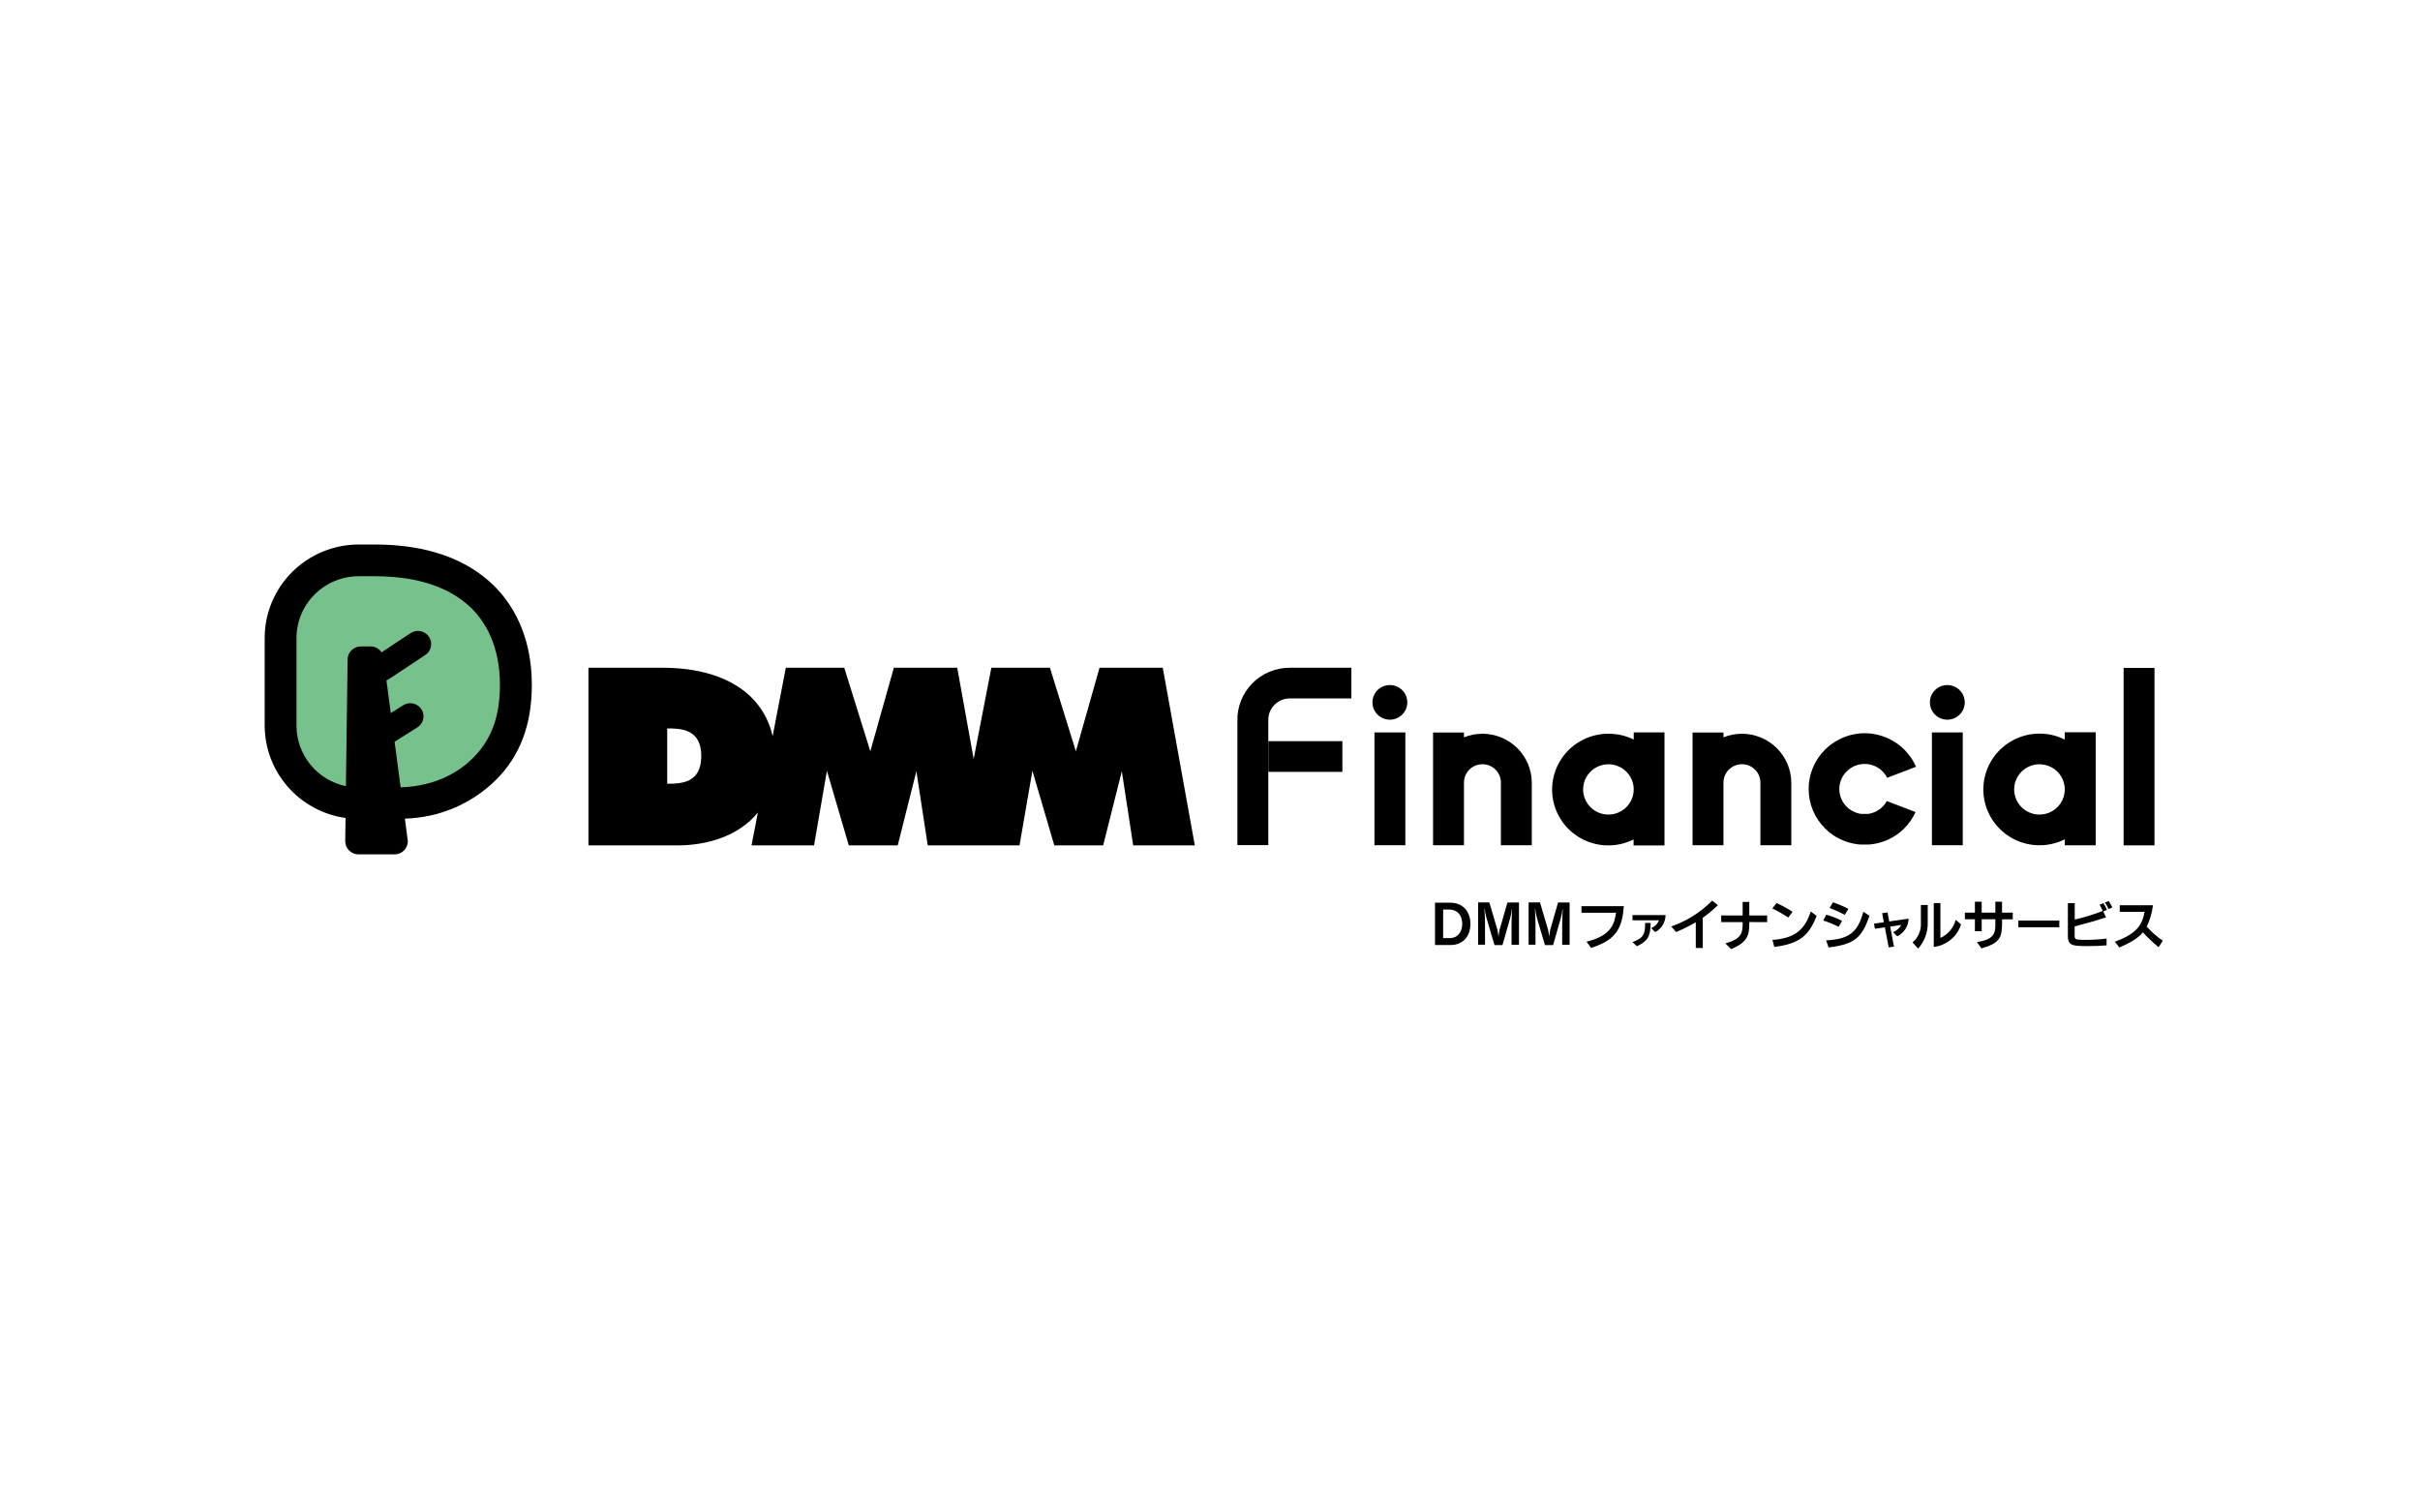 <svg width="640" height="400" viewBox="0 0 640 400" fill="none" xmlns="http://www.w3.org/2000/svg">
<rect width="640" height="400" fill="white"/>
<g clip-path="url(#clip0_8617:76547)">
<path d="M307.51 176.594H290.783L284.526 198.69L277.666 176.594H262.179L257.498 200.722L253.154 176.594H236.391L230.169 198.69L223.274 176.594H207.823L204.333 194.684C201.709 183.158 191.096 176.594 175.127 176.594H155.62V223.571H179.266C186.86 223.571 195.368 221.18 200.434 214.867L198.749 223.571H215.283L218.689 203.855L224.477 223.571H237.414L242.347 203.963L245.356 223.571H269.628L273.033 203.855L278.822 223.571H291.746L296.68 203.963L299.688 223.571H315.982L307.51 176.594ZM176.451 207.275V192.64C180.061 192.64 185.464 192.795 185.464 199.933C185.464 207.071 180.241 207.275 176.451 207.275Z" fill="black"/>
<path d="M74.212 191.898V168.726C74.212 163.282 76.389 158.06 80.264 154.21C84.138 150.36 89.394 148.197 94.874 148.197H99.122C104.549 148.197 118.316 148.675 127.714 157.93C131.878 162.067 136.438 169.3 136.438 181.137C136.438 187.785 135.175 196.358 128.099 203.389C124.224 207.334 116.655 212.44 104.934 212.44H94.874C89.393 212.437 84.138 210.271 80.263 206.419C76.388 202.567 74.212 197.344 74.212 191.898V191.898Z" fill="#76C18C"/>
<path d="M140.65 181.125C140.65 167.674 135.235 159.472 130.674 154.94C123.297 147.683 112.624 144 99.122 144H94.874C88.279 144.006 81.956 146.612 77.292 151.246C72.629 155.879 70.006 162.162 70 168.714V191.886C70.01 197.834 72.177 203.579 76.105 208.068C80.033 212.557 85.457 215.489 91.384 216.326L91.3 222.471C91.3 222.928 91.39 223.381 91.566 223.803C91.742 224.225 92 224.609 92.325 224.932C92.651 225.255 93.037 225.511 93.462 225.686C93.886 225.861 94.342 225.951 94.802 225.951H104.356C104.816 225.951 105.272 225.861 105.696 225.686C106.121 225.511 106.507 225.255 106.833 224.932C107.158 224.609 107.416 224.225 107.592 223.803C107.768 223.381 107.858 222.928 107.858 222.471L107.076 216.493C116.118 216.265 124.73 212.608 131.143 206.27C137.521 199.945 140.65 191.659 140.65 181.125ZM105.957 208.219L104.356 196.167L110.373 192.377C111.154 191.885 111.708 191.106 111.913 190.21C112.118 189.314 111.958 188.373 111.468 187.594V187.594C110.973 186.818 110.189 186.268 109.287 186.064C108.386 185.86 107.439 186.019 106.655 186.506L103.346 188.586L102.202 179.942C102.426 179.852 102.639 179.739 102.84 179.607L112.467 173.234C112.85 172.98 113.18 172.654 113.436 172.274C113.692 171.894 113.871 171.468 113.961 171.019C114.052 170.571 114.053 170.109 113.963 169.66C113.874 169.211 113.697 168.784 113.442 168.403C113.187 168.023 112.858 167.696 112.476 167.441C112.094 167.186 111.664 167.009 111.213 166.919C110.761 166.829 110.297 166.828 109.845 166.917C109.393 167.005 108.963 167.181 108.58 167.435L100.903 172.529C100.585 172.047 100.151 171.651 99.64 171.377C99.13 171.104 98.558 170.961 97.978 170.962H95.427C94.499 170.962 93.608 171.329 92.951 171.981C92.294 172.634 91.925 173.519 91.925 174.442L91.48 207.92C87.787 207.145 84.474 205.133 82.095 202.221C79.716 199.308 78.415 195.673 78.412 191.922V168.738C78.415 164.404 80.149 160.249 83.233 157.184C86.318 154.12 90.5 152.397 94.862 152.394H99.11C110.373 152.394 118.989 155.263 124.73 160.895C128.147 164.29 132.214 170.556 132.214 181.149C132.214 189.519 129.952 195.629 125.078 200.471C122.323 203.269 116.21 207.92 105.957 208.219Z" fill="black"/>
<path d="M335.428 204.13H355.007V196.011H335.428" fill="black"/>
<path d="M341.084 184.712H357.39V176.594H341.084C339.24 176.592 337.414 176.956 335.713 177.666C334.013 178.376 332.472 179.417 331.183 180.727C329.893 182.037 328.881 183.59 328.204 185.295C327.528 187.001 327.202 188.823 327.246 190.655C327.246 190.547 327.246 190.452 327.246 190.344V223.512H335.416V202.887V190.344C335.423 188.852 336.022 187.424 337.084 186.369C338.145 185.314 339.583 184.719 341.084 184.712V184.712Z" fill="black"/>
<path d="M392.047 194.05C390.373 194.052 388.714 194.372 387.162 194.995V193.716H378.991V206.964V223.536H387.162V206.964C387.162 205.676 387.676 204.441 388.593 203.531C389.509 202.621 390.752 202.109 392.047 202.109C393.343 202.109 394.586 202.621 395.502 203.531C396.418 204.441 396.933 205.676 396.933 206.964V223.536H405.104V206.964C405.082 203.535 403.697 200.255 401.252 197.836C398.806 195.417 395.498 194.057 392.047 194.05Z" fill="black"/>
<path d="M432.059 193.668V195.593C429.969 194.553 427.658 194.024 425.321 194.051C423.077 194.053 420.864 194.56 418.846 195.534C416.829 196.507 415.059 197.922 413.67 199.672C412.281 201.422 411.308 203.461 410.825 205.638C410.342 207.814 410.361 210.071 410.881 212.239C411.401 214.407 412.408 216.43 413.827 218.156C415.245 219.883 417.039 221.268 419.073 222.207C421.107 223.147 423.329 223.617 425.571 223.582C427.814 223.547 430.02 223.008 432.023 222.005V223.583H440.194V193.692H432.011L432.059 193.668ZM427.932 214.915C426.606 215.461 425.139 215.569 423.746 215.224C422.354 214.878 421.11 214.096 420.199 212.994C419.288 211.892 418.757 210.528 418.686 209.104C418.615 207.68 419.007 206.27 419.803 205.084C420.6 203.898 421.76 202.998 423.111 202.516C424.462 202.035 425.933 201.998 427.307 202.411C428.68 202.824 429.884 203.665 430.74 204.81C431.596 205.955 432.058 207.343 432.059 208.769C432.062 210.085 431.671 211.371 430.936 212.466C430.201 213.56 429.156 214.412 427.932 214.915V214.915Z" fill="black"/>
<path d="M460.676 194.05C459.001 194.052 457.343 194.372 455.79 194.995V193.716H447.619V206.964V223.536H455.79V206.964C455.79 205.676 456.305 204.441 457.221 203.531C458.137 202.621 459.38 202.109 460.676 202.109C461.971 202.109 463.214 202.621 464.13 203.531C465.047 204.441 465.561 205.676 465.561 206.964V223.536H473.732V206.964C473.71 203.535 472.325 200.255 469.88 197.836C467.434 195.417 464.126 194.057 460.676 194.05Z" fill="black"/>
<path d="M546.055 193.668V195.593C543.982 194.548 541.689 194.007 539.365 194.015C537.121 194.017 534.908 194.524 532.89 195.498C530.873 196.471 529.103 197.886 527.714 199.636C526.324 201.386 525.352 203.425 524.869 205.602C524.386 207.778 524.405 210.035 524.925 212.203C525.445 214.371 526.452 216.394 527.871 218.121C529.289 219.847 531.083 221.232 533.117 222.171C535.151 223.111 537.373 223.581 539.615 223.546C541.858 223.511 544.064 222.972 546.067 221.969V223.548H554.238V193.656H546.055V193.668ZM541.928 214.915C540.602 215.461 539.134 215.569 537.742 215.224C536.349 214.878 535.106 214.096 534.195 212.994C533.284 211.892 532.753 210.528 532.682 209.104C532.611 207.68 533.002 206.27 533.799 205.084C534.596 203.898 535.755 202.998 537.106 202.516C538.458 202.035 539.929 201.998 541.302 202.411C542.676 202.824 543.88 203.665 544.736 204.81C545.592 205.955 546.054 207.343 546.055 208.769C546.058 210.085 545.667 211.371 544.932 212.466C544.197 213.56 543.151 214.412 541.928 214.915V214.915Z" fill="black"/>
<path d="M569.786 176.642H561.615V223.571H569.786V176.642Z" fill="black"/>
<path d="M371.662 193.704H363.491V223.536H371.662V193.704Z" fill="black"/>
<path d="M367.571 190.332C370.116 190.332 372.18 188.282 372.18 185.753C372.18 183.223 370.116 181.173 367.571 181.173C365.025 181.173 362.962 183.223 362.962 185.753C362.962 188.282 365.025 190.332 367.571 190.332Z" fill="black"/>
<path d="M519.075 193.704H510.917V223.536H519.075V193.704Z" fill="black"/>
<path d="M514.996 190.332C517.542 190.332 519.605 188.282 519.605 185.753C519.605 183.223 517.542 181.173 514.996 181.173C512.451 181.173 510.387 183.223 510.387 185.753C510.387 188.282 512.451 190.332 514.996 190.332Z" fill="black"/>
<path d="M504.418 213.922L498.991 211.854C498.632 212.502 498.168 213.087 497.619 213.588L497.246 213.91C497.114 214.017 496.973 214.113 496.825 214.197L496.428 214.449L495.947 214.688L495.538 214.867L495.032 215.034L494.587 215.154L494.094 215.238H493.612H492.637H492.156L491.663 215.154L491.217 215.034C491.046 214.989 490.877 214.934 490.712 214.867L490.303 214.688L489.821 214.449L489.424 214.197L489.003 213.91C488.873 213.809 488.749 213.702 488.63 213.588C487.937 212.969 487.383 212.212 487.004 211.366C486.625 210.521 486.429 209.605 486.429 208.679C486.429 207.754 486.625 206.838 487.004 205.993C487.383 205.147 487.937 204.39 488.63 203.771L489.003 203.448C489.136 203.341 489.28 203.245 489.424 203.15L489.821 202.898L490.303 202.659L490.712 202.48L491.217 202.313L491.663 202.193L492.156 202.109L492.637 202.05H493.612L494.094 202.109L494.587 202.193L495.032 202.313C495.204 202.358 495.373 202.413 495.538 202.48L495.947 202.659L496.428 202.898C496.56 202.97 496.693 203.066 496.825 203.15C496.958 203.233 497.114 203.341 497.246 203.448C497.376 203.55 497.501 203.657 497.619 203.771C498.221 204.32 498.718 204.972 499.088 205.696L504.418 203.664L506.729 202.779C505.986 201.09 504.933 199.553 503.624 198.247V198.247C503.54 198.164 503.456 198.104 503.384 198.02C503.311 197.936 503.011 197.673 502.818 197.506L502.313 197.088L501.831 196.729C501.627 196.585 501.422 196.43 501.205 196.298L500.965 196.155C500.447 195.833 499.908 195.545 499.352 195.294L499.027 195.139L498.257 194.84L497.788 194.672L497.042 194.445L496.488 194.314L495.766 194.158L495.116 194.051L494.467 193.967C494.033 193.967 493.588 193.907 493.155 193.907C492.71 193.907 492.276 193.907 491.843 193.967L491.193 194.051L490.532 194.146L489.81 194.302L489.256 194.433L488.51 194.66L488.041 194.828L487.27 195.127L486.945 195.282C486.389 195.533 485.851 195.821 485.333 196.143L485.092 196.286C484.876 196.418 484.683 196.573 484.467 196.717C484.25 196.86 484.142 196.944 483.985 197.076L483.48 197.494C483.287 197.661 483.095 197.829 482.914 198.008C482.828 198.078 482.748 198.154 482.673 198.235V198.235C481.292 199.604 480.196 201.23 479.448 203.02C478.7 204.81 478.315 206.729 478.315 208.668C478.315 210.606 478.7 212.525 479.448 214.315C480.196 216.105 481.292 217.731 482.673 219.1V219.1L482.734 219.159L483.227 219.614L483.648 219.996L484.069 220.319C484.262 220.463 484.442 220.618 484.635 220.75L484.972 220.965C485.213 221.12 485.441 221.276 485.694 221.419L485.983 221.563C486.235 221.694 486.476 221.838 486.729 221.957L487.162 222.149L487.836 222.436L488.365 222.615L488.967 222.806L489.569 222.962L490.122 223.093L490.76 223.201L491.314 223.285L491.952 223.344H492.517H493.721H494.286L494.924 223.285L495.477 223.201L496.115 223.093L496.681 222.962L497.282 222.806L497.884 222.615L498.414 222.436C498.643 222.352 498.868 222.256 499.088 222.149L499.521 221.957C499.773 221.838 500.026 221.706 500.267 221.563L500.556 221.419L501.278 220.965L501.603 220.75L502.18 220.319L502.601 219.996L503.023 219.614L503.516 219.159L503.576 219.1C504.837 217.845 505.86 216.375 506.597 214.759L504.418 213.922Z" fill="black"/>
<path d="M379.508 249.912V238.732H383.563C386.752 238.732 388.87 240.944 388.87 244.328C388.87 247.712 386.825 249.924 383.612 249.924H379.508V249.912ZM383.359 248.106C385.453 248.106 386.704 246.552 386.704 244.304C386.704 242.056 385.381 240.538 383.299 240.538H381.662V248.106H383.359Z" fill="black"/>
<path d="M399.749 249.912V244.352C399.749 243.431 399.845 241.267 399.893 240.466H399.821C399.751 241.247 399.606 242.02 399.388 242.774L397.342 249.948H395.236L393.118 242.774C392.896 241.991 392.743 241.191 392.661 240.383H392.589C392.649 241.243 392.733 243.312 392.733 244.316V249.84H390.916V238.661H393.876L395.994 245.835C396.163 246.468 396.271 247.58 396.307 247.76C396.307 247.604 396.452 246.456 396.596 245.859L398.654 238.685H401.71V249.864H399.749V249.912Z" fill="black"/>
<path d="M413.142 249.912V244.352C413.142 243.431 413.239 241.267 413.287 240.466H413.215C413.145 241.247 413 242.02 412.781 242.774L410.736 249.948H408.582L406.464 242.774C406.242 241.991 406.089 241.191 406.006 240.383H405.934C405.994 241.243 406.079 243.312 406.079 244.316V249.84H404.261V238.661H407.27L409.388 245.835C409.556 246.468 409.665 247.58 409.701 247.76C409.701 247.604 409.845 246.456 409.99 245.859L412.047 238.685H415.104V249.864H413.142V249.912Z" fill="black"/>
<path d="M419.58 249.051C425.898 247.473 426.921 244.615 427.378 241.399H418.245V239.653H429.448C429.015 245.273 427.559 248.597 420.772 250.677L419.58 249.051Z" fill="black"/>
<path d="M431.71 249.135C434.406 248.202 435.068 247.21 435.068 244.579C435.068 244.424 435.068 244.256 435.068 244.089H436.512V244.268C436.512 247.497 435.814 248.896 432.902 250.247L431.71 249.135ZM436.68 245.44C437.147 245.26 437.572 244.985 437.926 244.633C438.28 244.281 438.557 243.86 438.738 243.396H431.735V242.009H440.483C440.475 242.932 440.217 243.837 439.737 244.628C439.256 245.419 438.571 246.067 437.751 246.504L436.68 245.44Z" fill="black"/>
<path d="M448.474 250.773V243.898C446.803 244.873 445.07 245.739 443.287 246.492L441.975 245.01C446.07 243.6 449.778 241.263 452.806 238.182L454.31 239.378C453.076 240.601 451.74 241.717 450.315 242.714V250.713H448.51L448.474 250.773Z" fill="black"/>
<path d="M462.625 243.85C462.625 247.174 462.421 249.027 457.812 251.024L456.295 249.482C460.784 248.286 460.868 246.552 460.868 243.874H455.2V242.104H460.868V238.517H462.625V242.104H467.342V243.874L462.625 243.85Z" fill="black"/>
<path d="M472.926 242.642C471.579 241.751 470.171 240.952 468.714 240.251L469.846 238.828C471.304 239.502 472.715 240.273 474.069 241.136L472.926 242.642ZM480.435 242.236C478.401 247.258 476.187 249.565 469.232 250.426L468.75 248.573C474.707 248.142 477.294 245.883 478.883 241.052L480.435 242.236Z" fill="black"/>
<path d="M486.248 245.105C484.939 244.444 483.579 243.888 482.18 243.443L482.998 241.901C484.437 242.318 485.834 242.862 487.174 243.527L486.248 245.105ZM482.95 248.692C489.304 248.393 491.374 246.301 492.782 241.124L494.418 242.2C492.385 247.927 490.628 249.709 483.588 250.57L482.95 248.692ZM487.872 241.937C486.576 241.252 485.238 240.649 483.865 240.131L484.755 238.625C486.159 239.1 487.523 239.684 488.835 240.371L487.872 241.937Z" fill="black"/>
<path d="M499.485 250.546L498.474 245.237L495.85 245.62L495.598 244.268L498.209 243.898L497.764 241.506L499.184 241.303L499.629 243.694L504.767 242.953C504.736 243.931 504.438 244.882 503.903 245.703C503.369 246.525 502.619 247.186 501.735 247.616L500.676 246.504C501.597 246.143 502.36 245.469 502.83 244.603L499.882 245.046L500.88 250.342L499.485 250.546Z" fill="black"/>
<path d="M505.802 249.242C506.553 248.599 507.143 247.791 507.525 246.882C507.907 245.973 508.071 244.988 508.004 244.005C508.004 242.487 508.004 240.98 508.004 239.342H509.81C509.81 240.98 509.81 242.487 509.81 243.97C509.885 246.508 508.976 248.977 507.27 250.868L505.802 249.242ZM511.35 238.828H513.167V248.047C514.158 247.603 515.035 246.942 515.733 246.114C516.431 245.285 516.932 244.311 517.198 243.264L518.63 244.46C518.132 246.04 517.186 247.444 515.905 248.504C514.625 249.565 513.064 250.236 511.41 250.438V238.792L511.35 238.828Z" fill="black"/>
<path d="M529.473 243.144V243.635C529.473 247.604 529.268 249.362 524.021 250.809L522.818 249.159C526.994 248.501 527.692 247.09 527.692 244.783V243.121H524.082V246.277H522.289V243.121H519.641V241.363H522.289V238.469H524.082V241.363H527.692V238.469H529.461V241.363H532.301V243.121L529.473 243.144Z" fill="black"/>
<path d="M533.781 245.225V243.455H544.611V245.225H533.781Z" fill="black"/>
<path d="M557.006 250.02C555.803 250.139 553.913 250.211 552.192 250.211C551.17 250.211 550.195 250.211 549.413 250.127C547.475 249.972 546.874 249.278 546.874 247.58V238.852H548.691V243.192C551.213 242.62 553.687 241.857 556.091 240.909C555.827 240.311 555.574 239.821 555.273 239.271L556.296 238.84C556.641 239.415 556.95 240.01 557.223 240.622L556.224 241.052L556.97 242.606C554.383 243.467 551.519 244.268 548.667 244.998V247.616C548.667 248.202 548.907 248.429 549.545 248.489C550.183 248.549 550.748 248.561 551.567 248.561C553.421 248.561 555.274 248.449 557.114 248.226V250.055L557.006 250.02ZM557.62 240.394C557.353 239.793 557.039 239.213 556.681 238.661L557.692 238.29C558.054 238.832 558.368 239.404 558.631 240L557.62 240.394Z" fill="black"/>
<path d="M570.857 250.51C569.391 249.291 568.008 247.977 566.717 246.576C565.406 248.154 563.468 249.266 560.496 250.582L559.292 249.051C565.237 246.899 566.513 244.531 567.163 241.148H560.592V239.414H569.377C569.142 241.376 568.585 243.287 567.728 245.07C569.002 246.46 570.427 247.707 571.976 248.788L570.857 250.51Z" fill="black"/>
</g>
<defs>
<clipPath id="clip0_8617:76547">
<rect width="502" height="107" fill="white" transform="translate(70 144)"/>
</clipPath>
</defs>
</svg>
